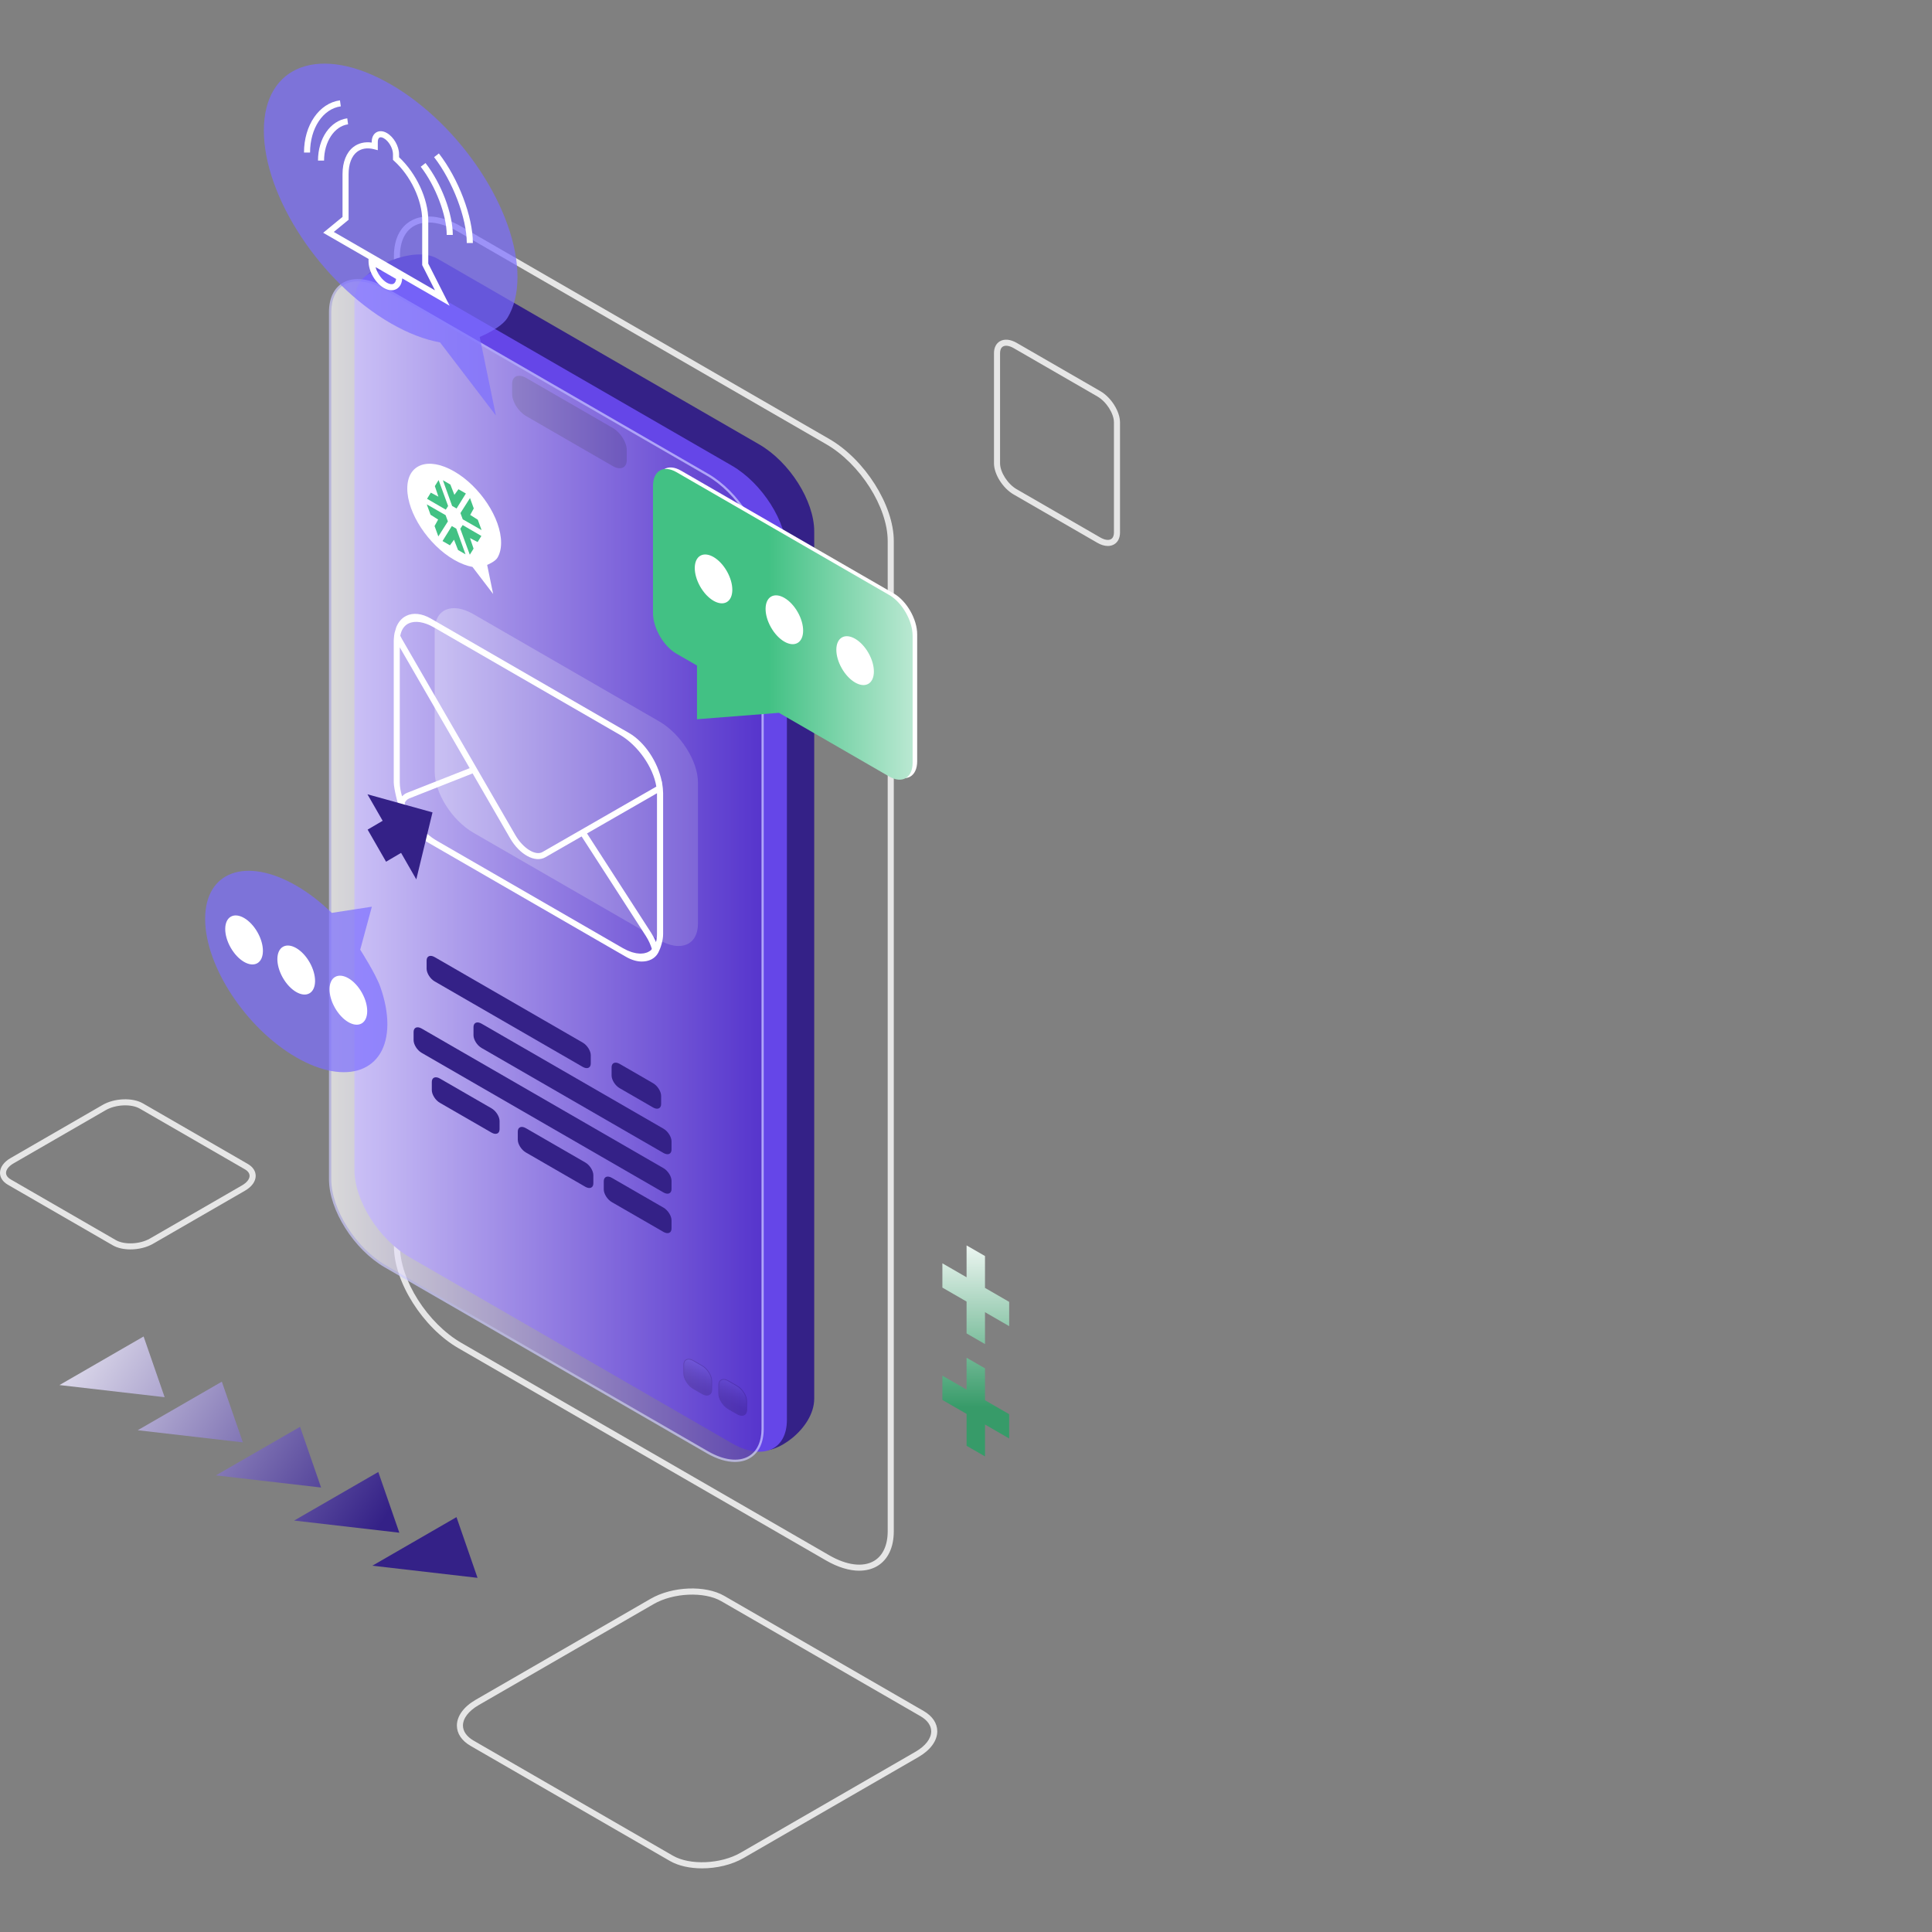 <svg width="200" height="200" viewBox="0 0 200 200" fill="none" xmlns="http://www.w3.org/2000/svg"><rect x="0" y="0" width="200" height="200" fill="#808080" stroke="none"/><g clip-path="url(#clip0_393_8942)"><path d="M88.952 162.599C87.915 162.599 86.74 162.244 85.533 161.55L47.457 139.565C43.773 137.438 40.778 132.701 40.778 129.005V26.485C40.778 24.801 41.398 23.512 42.526 22.865C43.868 22.092 45.779 22.305 47.771 23.459L85.847 45.443C89.53 47.571 92.525 52.307 92.525 56.003V158.52C92.525 160.205 91.906 161.49 90.778 162.141C90.247 162.445 89.628 162.596 88.952 162.596V162.599ZM44.355 23.035C43.786 23.035 43.274 23.157 42.837 23.409C41.913 23.943 41.404 25.033 41.404 26.485V129.002C41.404 132.497 44.258 136.991 47.768 139.019L85.844 161.003C87.638 162.04 89.32 162.257 90.461 161.597C91.385 161.063 91.894 159.972 91.894 158.52V56C91.894 52.505 89.04 48.011 85.529 45.984L47.454 23.999C46.344 23.358 45.276 23.031 44.352 23.031L44.355 23.035Z" fill="#E6E6E6"/><path d="M114.686 56.519C114.35 56.519 113.973 56.409 113.596 56.189L104.928 51.185C103.809 50.538 102.897 49.089 102.897 47.958V36.558C102.897 35.993 103.117 35.556 103.513 35.326C103.972 35.062 104.601 35.122 105.245 35.493L113.913 40.496C115.032 41.144 115.943 42.593 115.943 43.724V55.123C115.943 55.689 115.727 56.126 115.327 56.355C115.139 56.462 114.922 56.519 114.686 56.519ZM113.91 55.645C114.347 55.896 114.755 55.959 115.013 55.812C115.261 55.667 115.315 55.359 115.315 55.123V43.724C115.315 42.806 114.529 41.578 113.599 41.04L104.931 36.037C104.494 35.785 104.082 35.722 103.828 35.87C103.579 36.015 103.526 36.323 103.526 36.558V47.958C103.526 48.875 104.312 50.104 105.242 50.642L113.91 55.645Z" fill="#E6E6E6"/><path d="M13.505 129.338C12.823 129.338 12.166 129.2 11.679 128.917L0.82 122.647C0.292 122.342 0 121.902 0 121.412C0 120.843 0.399 120.284 1.097 119.882L10.629 114.378C11.852 113.671 13.719 113.602 14.79 114.218L25.649 120.488C26.177 120.793 26.469 121.233 26.469 121.723C26.469 122.292 26.07 122.852 25.372 123.254L15.84 128.757C15.177 129.14 14.322 129.338 13.508 129.338H13.505ZM1.408 120.428C0.918 120.711 0.625 121.079 0.625 121.412C0.625 121.745 0.899 121.972 1.131 122.104L11.99 128.374C12.873 128.883 14.492 128.81 15.523 128.213L25.055 122.71C25.545 122.427 25.837 122.06 25.837 121.726C25.837 121.393 25.564 121.167 25.331 121.035L14.473 114.765C13.59 114.256 11.974 114.328 10.94 114.925L1.408 120.428Z" fill="#E6E6E6"/><path d="M72.679 193.412C71.431 193.412 70.24 193.16 69.347 192.645L48.711 180.73C47.797 180.202 47.297 179.457 47.297 178.628C47.297 177.65 48.004 176.679 49.236 175.966L67.351 165.506C69.599 164.208 73.018 164.073 74.976 165.205L95.612 177.119C96.527 177.647 97.026 178.392 97.026 179.222C97.026 180.199 96.319 181.17 95.087 181.884L76.972 192.343C75.746 193.05 74.175 193.412 72.679 193.412ZM49.55 176.513C48.516 177.11 47.925 177.88 47.925 178.628C47.925 179.222 48.318 179.778 49.025 180.187L69.661 192.101C71.415 193.113 74.618 192.975 76.657 191.799L94.773 181.34C95.807 180.743 96.398 179.973 96.398 179.225C96.398 178.631 96.005 178.075 95.298 177.666L74.662 165.751C72.908 164.739 69.705 164.878 67.666 166.053L49.55 176.513Z" fill="#E6E6E6"/><path d="M104.469 146.398L101.967 144.952V141.652L100.06 140.552V143.852L97.555 142.407V144.921L100.06 146.367V149.667L101.967 150.767V147.467L104.469 148.912V146.398Z" fill="url(#paint0_linear_393_8942)"/><path d="M104.469 134.77L101.967 133.324V130.024L100.06 128.924V132.224L97.555 130.778V133.292L100.06 134.738V138.038L101.967 139.138V135.838L104.469 137.284V134.77Z" fill="url(#paint1_linear_393_8942)"/><path d="M47.256 157.052L38.547 162.081L49.434 163.338L47.256 157.052Z" fill="url(#paint2_linear_393_8942)"/><path d="M39.16 152.379L30.448 157.407L41.338 158.665L39.16 152.379Z" fill="url(#paint3_linear_393_8942)"/><path d="M31.061 147.702L22.352 152.731L33.239 153.988L31.061 147.702Z" fill="url(#paint4_linear_393_8942)"/><path d="M22.965 143.029L14.256 148.057L25.143 149.315L22.965 143.029Z" fill="url(#paint5_linear_393_8942)"/><path d="M14.866 138.352L6.157 143.381L17.044 144.638L14.866 138.352Z" fill="url(#paint6_linear_393_8942)"/><path d="M78.578 150.028L45.232 130.778C42.077 128.958 37.636 122.094 37.636 118.939V29.16C37.699 27.871 42.727 25.357 45.232 26.746L78.578 45.996C81.733 47.816 84.288 51.851 84.288 55.007V144.783C84.288 147.938 80.127 150.757 78.578 150.025V150.028Z" fill="#342187"/><path d="M75.75 149.399L42.404 130.149C39.248 128.33 36.693 124.294 36.693 121.139V31.36C36.693 28.204 39.252 27.123 42.404 28.946L75.75 48.196C78.905 50.016 81.46 54.051 81.46 57.207V146.983C81.46 150.138 78.902 151.219 75.75 149.396V149.399Z" fill="#6546E8"/><path d="M63.426 48.246L54.472 43.076C53.667 42.611 53.014 41.584 53.014 40.779V39.742C53.014 38.937 53.667 38.661 54.472 39.126L63.426 44.296C64.231 44.761 64.884 45.789 64.884 46.593V47.63C64.884 48.435 64.231 48.712 63.426 48.246Z" fill="#342187"/><path opacity="0.7" d="M49.009 63.577L68.244 74.681C70.459 75.96 72.254 78.792 72.254 81.008V95.616C72.254 97.831 70.459 98.589 68.244 97.31L49.009 86.206C46.794 84.927 44.999 82.095 44.999 79.879V65.271C44.999 63.056 46.794 62.298 49.009 63.577Z" fill="#CECCFF"/><path d="M71.78 140.857L72.679 141.375C73.232 141.693 73.678 142.4 73.678 142.953V143.852C73.678 144.405 73.232 144.594 72.679 144.273L71.78 143.755C71.227 143.437 70.78 142.73 70.78 142.177V141.278C70.78 140.725 71.227 140.536 71.78 140.857Z" fill="url(#paint7_linear_393_8942)"/><path d="M73.178 144.465C73.021 144.465 72.842 144.412 72.659 144.305L71.76 143.786C71.198 143.463 70.742 142.74 70.742 142.177V141.278C70.742 141.024 70.837 140.829 71.006 140.731C71.207 140.615 71.5 140.647 71.801 140.823L72.7 141.341C73.263 141.665 73.719 142.388 73.719 142.95V143.849C73.719 144.104 73.624 144.299 73.454 144.396C73.376 144.443 73.282 144.465 73.178 144.465ZM71.28 140.741C71.192 140.741 71.11 140.76 71.044 140.801C70.899 140.885 70.821 141.055 70.821 141.281V142.18C70.821 142.718 71.261 143.412 71.801 143.723L72.7 144.242C72.977 144.402 73.238 144.437 73.417 144.333C73.561 144.248 73.64 144.079 73.64 143.852V142.953C73.64 142.416 73.2 141.721 72.659 141.41L71.76 140.892C71.588 140.791 71.424 140.741 71.28 140.741Z" fill="#342187"/><path d="M75.401 142.947L76.3 143.466C76.853 143.783 77.299 144.49 77.299 145.044V145.942C77.299 146.496 76.853 146.684 76.3 146.364L75.401 145.845C74.848 145.528 74.401 144.82 74.401 144.267V143.368C74.401 142.815 74.848 142.627 75.401 142.947Z" fill="url(#paint8_linear_393_8942)"/><path d="M76.799 146.558C76.642 146.558 76.463 146.505 76.28 146.398L75.382 145.88C74.819 145.556 74.363 144.833 74.363 144.27V143.372C74.363 143.117 74.458 142.922 74.627 142.825C74.828 142.708 75.121 142.74 75.422 142.916L76.321 143.434C76.884 143.758 77.34 144.481 77.34 145.044V145.942C77.34 146.197 77.245 146.392 77.076 146.489C76.997 146.536 76.903 146.558 76.799 146.558ZM74.901 142.834C74.813 142.834 74.731 142.853 74.665 142.894C74.52 142.979 74.442 143.148 74.442 143.375V144.274C74.442 144.811 74.882 145.506 75.422 145.817L76.321 146.335C76.598 146.496 76.859 146.53 77.038 146.426C77.182 146.342 77.261 146.172 77.261 145.946V145.047C77.261 144.509 76.821 143.815 76.28 143.504L75.382 142.985C75.209 142.884 75.045 142.834 74.901 142.834Z" fill="#342187"/><g opacity="0.7"><path d="M73.235 150.342L39.889 131.092C36.734 129.273 34.179 125.237 34.179 122.082V32.303C34.179 29.147 36.737 28.066 39.889 29.889L73.235 49.139C76.39 50.959 78.946 54.994 78.946 58.15V147.925C78.946 151.081 76.387 152.162 73.235 150.339V150.342Z" fill="url(#paint9_linear_393_8942)"/><path d="M76.088 151.342C75.208 151.342 74.206 151.04 73.172 150.443L39.826 131.193C36.645 129.354 34.056 125.269 34.056 122.082V32.303C34.056 30.886 34.571 29.808 35.508 29.267C36.633 28.616 38.248 28.808 39.945 29.785L73.291 49.035C76.472 50.874 79.061 54.96 79.061 58.147V147.922C79.061 149.34 78.546 150.418 77.609 150.958C77.169 151.213 76.654 151.339 76.088 151.339V151.342ZM37.032 29.122C36.507 29.122 36.029 29.239 35.627 29.471C34.766 29.968 34.294 30.974 34.294 32.303V122.079C34.294 125.19 36.831 129.185 39.949 130.985L73.294 150.235C74.916 151.172 76.447 151.361 77.496 150.754C78.357 150.257 78.829 149.252 78.829 147.922V58.15C78.829 55.038 76.293 51.041 73.175 49.243L39.829 29.993C38.833 29.418 37.871 29.125 37.032 29.125V29.122Z" fill="#CECCFF"/></g><path d="M68.684 123.443L43.648 108.989C43.189 108.725 42.815 108.134 42.815 107.675V106.826C42.815 106.367 43.189 106.21 43.648 106.474L68.684 120.928C69.143 121.192 69.517 121.783 69.517 122.242V123.091C69.517 123.549 69.143 123.707 68.684 123.443Z" fill="#342187"/><path d="M68.684 127.528L63.335 124.442C62.876 124.178 62.502 123.587 62.502 123.128V122.28C62.502 121.821 62.876 121.664 63.335 121.928L68.684 125.014C69.143 125.278 69.517 125.869 69.517 126.328V127.176C69.517 127.635 69.143 127.792 68.684 127.528Z" fill="#342187"/><path d="M60.591 122.855L54.434 119.3C53.976 119.036 53.602 118.445 53.602 117.986V117.138C53.602 116.679 53.976 116.522 54.434 116.786L60.591 120.34C61.05 120.604 61.424 121.195 61.424 121.654V122.503C61.424 122.961 61.05 123.119 60.591 122.855Z" fill="#342187"/><path d="M50.883 117.248L45.534 114.162C45.075 113.898 44.701 113.307 44.701 112.848V112C44.701 111.541 45.075 111.384 45.534 111.648L50.883 114.734C51.342 114.998 51.716 115.589 51.716 116.048V116.896C51.716 117.355 51.342 117.512 50.883 117.248Z" fill="#342187"/><path d="M60.324 110.444L44.996 101.594C44.537 101.33 44.163 100.739 44.163 100.28V99.431C44.163 98.972 44.537 98.815 44.996 99.079L60.324 107.93C60.782 108.194 61.157 108.784 61.157 109.243V110.092C61.157 110.551 60.782 110.708 60.324 110.444Z" fill="#342187"/><path d="M67.606 114.646L64.145 112.647C63.687 112.383 63.312 111.792 63.312 111.333V110.484C63.312 110.026 63.687 109.868 64.145 110.132L67.606 112.131C68.064 112.395 68.439 112.986 68.439 113.445V114.294C68.439 114.752 68.064 114.91 67.606 114.646Z" fill="#342187"/><path d="M68.685 119.357L49.849 108.483C49.391 108.219 49.017 107.628 49.017 107.169V106.32C49.017 105.862 49.391 105.704 49.849 105.968L68.685 116.843C69.144 117.107 69.517 117.698 69.517 118.156V119.005C69.517 119.464 69.144 119.621 68.685 119.357Z" fill="#342187"/><path opacity="0.7" d="M49.66 34.883L51.335 43.011L45.552 35.443C43.981 35.163 42.256 34.509 40.442 33.462C38.629 32.416 36.903 31.074 35.332 29.54C33.761 28.006 32.346 26.284 31.158 24.48C29.97 22.676 29.009 20.787 28.345 18.924C27.682 17.06 27.314 15.221 27.314 13.515C27.314 11.808 27.682 10.391 28.345 9.297C29.009 8.203 29.97 7.424 31.158 6.99C32.346 6.556 33.761 6.468 35.332 6.748C36.903 7.028 38.629 7.682 40.442 8.728C42.256 9.775 43.981 11.117 45.552 12.65C47.124 14.184 48.538 15.906 49.726 17.71C50.914 19.515 51.876 21.403 52.539 23.267C53.202 25.131 53.57 26.969 53.57 28.676C53.57 30.383 53.202 31.8 52.539 32.894C51.876 33.99 49.66 34.88 49.66 34.88V34.883Z" fill="#7C6EFF"/><path d="M44.334 27.29V22.789C44.334 20.596 43.095 17.937 41.31 16.274V15.96C41.31 15.139 40.757 14.178 40.053 13.772C39.66 13.546 39.273 13.518 38.965 13.697C38.657 13.873 38.481 14.238 38.481 14.69V14.759C37.752 14.659 37.099 14.816 36.577 15.221C35.857 15.781 35.458 16.777 35.458 18.025V22.453L33.456 24.097L38.151 26.806V27.041C38.151 28.079 38.849 29.295 39.742 29.81C40.015 29.968 40.285 30.046 40.534 30.046C40.725 30.046 40.901 29.999 41.062 29.908C41.407 29.707 41.609 29.323 41.637 28.817L46.543 31.649L44.334 27.284V27.29ZM40.748 29.367C40.581 29.462 40.33 29.427 40.053 29.27C39.525 28.965 39.06 28.302 38.871 27.645L41.005 28.877C40.977 29.116 40.886 29.292 40.748 29.37V29.367ZM36.087 22.752V18.028C36.087 16.978 36.398 16.158 36.96 15.721C37.419 15.366 38.026 15.271 38.717 15.447L39.11 15.548V14.69C39.11 14.467 39.173 14.303 39.28 14.241C39.383 14.181 39.55 14.209 39.739 14.316C40.251 14.611 40.681 15.363 40.681 15.96V16.551L40.785 16.645C42.504 18.191 43.705 20.718 43.705 22.789V27.441L45.028 30.055L34.553 24.009L36.084 22.752H36.087Z" fill="white"/><path d="M43.554 17.261C45.087 19.241 46.244 22.274 46.244 24.32H46.873C46.873 22.117 45.685 18.986 44.05 16.877L43.554 17.261Z" fill="white"/><path d="M45.433 15.884L44.937 16.268C46.866 18.76 48.321 22.579 48.321 25.156H48.95C48.95 22.415 47.47 18.515 45.433 15.884Z" fill="white"/><path d="M36.033 12.87L35.949 12.248C34.195 12.487 32.919 14.329 32.919 16.626H33.547C33.547 14.678 34.616 13.062 36.033 12.87Z" fill="white"/><path d="M35.279 11.01L35.194 10.388C33.038 10.68 31.47 12.955 31.47 15.793H32.098C32.098 13.273 33.434 11.261 35.279 11.01Z" fill="white"/><path d="M72.622 74.297V68.738L70.492 67.509C69.153 66.736 68.068 64.847 68.068 63.285V50.141C68.068 48.583 69.153 47.945 70.492 48.718L92.523 61.437C93.862 62.21 94.946 64.099 94.946 65.661V78.804C94.946 80.363 93.862 81.001 92.523 80.228L81.105 73.634L72.622 74.297Z" fill="white"/><path d="M72.151 74.455V68.895L70.02 67.666C68.681 66.893 67.597 65.004 67.597 63.442V50.299C67.597 48.74 68.681 48.102 70.02 48.875L92.051 61.594C93.39 62.367 94.474 64.256 94.474 65.818V78.962C94.474 80.52 93.39 81.158 92.051 80.385L80.633 73.791L72.151 74.455Z" fill="url(#paint10_linear_393_8942)"/><path d="M75.228 62.332C75.994 61.898 76.004 60.47 75.252 59.143C74.499 57.815 73.269 57.091 72.503 57.525C71.738 57.959 71.727 59.387 72.48 60.714C73.232 62.041 74.463 62.766 75.228 62.332Z" fill="white"/><path d="M82.559 66.561C83.325 66.127 83.335 64.699 82.583 63.372C81.831 62.045 80.6 61.321 79.834 61.755C79.069 62.189 79.058 63.617 79.811 64.944C80.563 66.271 81.794 66.995 82.559 66.561Z" fill="white"/><path d="M89.885 70.793C90.65 70.359 90.661 68.931 89.908 67.603C89.156 66.276 87.925 65.552 87.16 65.986C86.394 66.42 86.383 67.848 87.136 69.175C87.888 70.502 89.119 71.227 89.885 70.793Z" fill="white"/><path opacity="0.7" d="M37.29 98.312L38.494 93.862L34.339 94.5C33.211 93.4 31.969 92.432 30.668 91.681C29.367 90.93 28.125 90.462 26.997 90.26C25.869 90.059 24.851 90.122 23.999 90.433C23.144 90.744 22.456 91.304 21.978 92.09C21.5 92.878 21.236 93.894 21.236 95.122C21.236 96.351 21.5 97.671 21.978 99.01C22.456 100.349 23.147 101.707 23.999 103.001C24.854 104.299 25.869 105.535 26.997 106.638C28.125 107.741 29.367 108.706 30.668 109.457C31.969 110.208 33.211 110.676 34.339 110.877C35.467 111.079 36.486 111.016 37.337 110.705C38.189 110.393 38.88 109.834 39.358 109.048C39.836 108.263 40.1 107.244 40.1 106.016C40.1 104.787 39.836 103.467 39.358 102.128C38.88 100.789 37.29 98.312 37.29 98.312Z" fill="#7C6EFF"/><path d="M26.634 99.714C27.402 99.278 27.413 97.845 26.658 96.513C25.903 95.181 24.668 94.455 23.899 94.891C23.131 95.326 23.12 96.759 23.875 98.091C24.63 99.423 25.865 100.149 26.634 99.714Z" fill="white"/><path d="M32.032 102.83C32.801 102.395 32.812 100.962 32.057 99.63C31.302 98.298 30.067 97.572 29.298 98.007C28.529 98.443 28.518 99.876 29.273 101.208C30.028 102.54 31.264 103.266 32.032 102.83Z" fill="white"/><path d="M37.431 105.95C38.199 105.515 38.21 104.082 37.455 102.75C36.7 101.418 35.465 100.692 34.696 101.128C33.928 101.563 33.917 102.996 34.672 104.328C35.427 105.66 36.662 106.386 37.431 105.95Z" fill="white"/><path d="M50.43 58.48L51.049 61.487L48.909 58.687C48.327 58.583 47.689 58.341 47.017 57.955C46.344 57.568 45.706 57.072 45.125 56.503C44.543 55.934 44.022 55.299 43.582 54.63C43.142 53.96 42.787 53.263 42.541 52.574C42.296 51.886 42.161 51.204 42.161 50.572C42.161 49.941 42.296 49.416 42.541 49.01C42.787 48.605 43.142 48.316 43.582 48.155C44.022 47.995 44.543 47.964 45.125 48.067C45.706 48.171 46.344 48.413 47.017 48.8C47.689 49.186 48.327 49.683 48.909 50.252C49.49 50.821 50.012 51.455 50.452 52.125C50.892 52.794 51.247 53.492 51.492 54.18C51.737 54.868 51.873 55.55 51.873 56.182C51.873 56.814 51.737 57.339 51.492 57.744C51.247 58.15 50.427 58.48 50.427 58.48H50.43Z" fill="white"/><path d="M46.806 52.373L47.265 52.64L48.227 51.088L47.46 50.645L47.039 51.226L46.621 50.161L45.848 49.714L46.803 52.373H46.806Z" fill="#42C184"/><path d="M47.231 54.724L46.772 54.456L45.81 56.009L46.577 56.452L46.998 55.871L47.417 56.936L48.19 57.383L47.234 54.724H47.231Z" fill="#42C184"/><path d="M46.367 53.973L45.377 55.532L44.987 54.454L45.355 53.784L44.569 53.285L44.18 52.213L46.128 53.329L46.364 53.97L46.367 53.973Z" fill="#42C184"/><path d="M47.667 53.118L47.903 53.759L49.852 54.875L49.462 53.803L48.676 53.304L49.044 52.634L48.654 51.556L47.664 53.115L47.667 53.118Z" fill="#42C184"/><path d="M47.895 54.356L49.831 55.482L49.441 56.116L48.655 55.702L49.023 56.795L48.633 57.421L47.649 54.734L47.891 54.363L47.895 54.356Z" fill="#42C184"/><path d="M46.153 52.753L46.388 52.383L45.404 49.695L45.015 50.321L45.383 51.414L44.597 51L44.207 51.635L46.149 52.76L46.153 52.753Z" fill="#42C184"/><path d="M68.621 81.665L68.606 81.514C68.593 81.397 68.574 81.284 68.558 81.168L68.524 80.888L68.508 80.904C68.093 78.861 66.736 76.815 65.108 75.875L64.479 75.511H64.473L45.238 64.401L44.607 64.036C43.673 63.499 42.765 63.398 42.045 63.757C41.586 63.986 41.237 64.391 41.021 64.926L40.845 65.52C40.826 65.614 40.807 65.708 40.797 65.809L40.791 65.906C40.772 66.07 40.76 66.221 40.76 66.368V80.976C40.76 81.652 41.225 83.33 41.225 83.33C41.85 84.99 43.026 86.476 44.292 87.209L64.162 98.68C64.162 98.68 64.177 98.689 64.187 98.693L64.796 99.045C65.368 99.375 65.928 99.538 66.434 99.538C67.135 99.538 67.804 99.265 68.147 98.614C68.376 98.177 68.646 97.369 68.646 96.709V82.101C68.646 81.969 68.637 81.822 68.621 81.665ZM42.303 64.539C42.96 64.219 43.915 64.369 44.921 64.951L64.155 76.058C66.025 77.139 67.625 79.421 67.942 81.426C67.924 81.438 67.908 81.451 67.889 81.46L59.875 86.065L56.154 88.202C55.428 88.62 54.142 87.818 53.35 86.451L49.525 79.835L41.615 66.158C41.552 66.051 41.492 65.935 41.435 65.815C41.545 65.202 41.841 64.759 42.3 64.536L42.303 64.539ZM41.778 82.296C41.725 82.34 41.668 82.381 41.621 82.431C41.464 81.922 41.385 81.429 41.385 80.983V67.013L48.62 79.521L48.57 79.54L42.152 82.07C42.048 82.111 41.954 82.161 41.863 82.224C41.831 82.246 41.806 82.271 41.778 82.296ZM67.421 98.328C67.38 98.363 67.339 98.4 67.295 98.432C67.248 98.466 67.194 98.495 67.141 98.523C67.094 98.548 67.043 98.573 66.993 98.595C66.937 98.617 66.877 98.633 66.817 98.649C66.761 98.664 66.707 98.68 66.651 98.689C66.588 98.699 66.519 98.705 66.453 98.708C66.393 98.711 66.333 98.718 66.27 98.718C66.198 98.718 66.123 98.708 66.05 98.699C65.987 98.693 65.925 98.689 65.859 98.677C65.78 98.664 65.695 98.639 65.614 98.62C65.547 98.605 65.485 98.592 65.419 98.57C65.331 98.542 65.24 98.504 65.148 98.469C65.085 98.444 65.023 98.422 64.957 98.394C64.859 98.35 64.759 98.297 64.658 98.243C64.592 98.209 64.529 98.18 64.466 98.143L45.232 87.039C45.056 86.938 44.883 86.825 44.71 86.703C44.657 86.665 44.603 86.618 44.55 86.577C44.434 86.489 44.318 86.404 44.208 86.307C44.145 86.253 44.085 86.193 44.022 86.137C43.922 86.046 43.821 85.958 43.727 85.86C43.661 85.794 43.598 85.722 43.535 85.653C43.447 85.559 43.359 85.467 43.274 85.367C43.208 85.291 43.148 85.21 43.086 85.131C43.007 85.034 42.928 84.936 42.853 84.836C42.79 84.751 42.737 84.666 42.677 84.578C42.608 84.477 42.539 84.377 42.473 84.276C42.416 84.185 42.366 84.094 42.312 84.003C42.253 83.899 42.193 83.799 42.139 83.695C42.089 83.601 42.048 83.503 42.001 83.406C41.96 83.321 41.919 83.236 41.882 83.148C41.891 83.129 41.898 83.11 41.907 83.095C41.919 83.069 41.935 83.044 41.948 83.019C41.97 82.985 41.992 82.953 42.017 82.922C42.033 82.903 42.048 82.881 42.064 82.862C42.092 82.831 42.124 82.805 42.155 82.78C42.171 82.768 42.187 82.752 42.206 82.739C42.253 82.708 42.3 82.683 42.353 82.661C42.359 82.661 42.363 82.655 42.369 82.651L48.925 80.065L52.797 86.762C53.79 88.481 55.399 89.352 56.458 88.742L60.208 86.589L66.852 96.882C66.927 96.999 66.996 97.118 67.062 97.237C67.084 97.275 67.103 97.316 67.122 97.357C67.163 97.439 67.204 97.517 67.242 97.599C67.263 97.646 67.282 97.696 67.301 97.743C67.333 97.816 67.361 97.891 67.389 97.967C67.408 98.02 67.424 98.07 67.443 98.124C67.455 98.165 67.468 98.205 67.48 98.246C67.455 98.271 67.43 98.297 67.405 98.322L67.421 98.328ZM68.011 96.719C68.011 97.014 67.977 97.285 67.908 97.523C67.898 97.501 67.889 97.483 67.879 97.461C67.835 97.357 67.785 97.253 67.735 97.153C67.71 97.102 67.688 97.049 67.659 96.999C67.578 96.848 67.49 96.697 67.395 96.546L60.767 86.278L68.011 82.117V96.716V96.719Z" fill="white"/><path d="M43.095 91.034L44.773 84.097L38.038 82.224L39.613 84.968L38.057 85.882L39.965 89.204L41.52 88.29L43.095 91.034Z" fill="#342187"/></g><defs><linearGradient id="paint0_linear_393_8942" x1="101.012" y1="127.217" x2="101.012" y2="152.885" gradientUnits="userSpaceOnUse"><stop stop-color="white"/><stop offset="0.72" stop-color="#379B69"/></linearGradient><linearGradient id="paint1_linear_393_8942" x1="101.012" y1="127.217" x2="101.012" y2="152.885" gradientUnits="userSpaceOnUse"><stop stop-color="white"/><stop offset="0.72" stop-color="#379B69"/></linearGradient><linearGradient id="paint2_linear_393_8942" x1="3.036" y1="133.921" x2="39.653" y2="157.477" gradientUnits="userSpaceOnUse"><stop stop-color="white"/><stop offset="1" stop-color="#342187"/></linearGradient><linearGradient id="paint3_linear_393_8942" x1="2.791" y1="134.298" x2="39.412" y2="157.854" gradientUnits="userSpaceOnUse"><stop stop-color="white"/><stop offset="1" stop-color="#342187"/></linearGradient><linearGradient id="paint4_linear_393_8942" x1="2.549" y1="134.678" x2="39.167" y2="158.234" gradientUnits="userSpaceOnUse"><stop stop-color="white"/><stop offset="1" stop-color="#342187"/></linearGradient><linearGradient id="paint5_linear_393_8942" x1="2.307" y1="135.055" x2="38.924" y2="158.611" gradientUnits="userSpaceOnUse"><stop stop-color="white"/><stop offset="1" stop-color="#342187"/></linearGradient><linearGradient id="paint6_linear_393_8942" x1="2.062" y1="135.432" x2="38.683" y2="158.988" gradientUnits="userSpaceOnUse"><stop stop-color="white"/><stop offset="1" stop-color="#342187"/></linearGradient><linearGradient id="paint7_linear_393_8942" x1="72.836" y1="141.291" x2="71.701" y2="143.663" gradientUnits="userSpaceOnUse"><stop stop-color="#7C6EFF"/><stop offset="0.15" stop-color="#6B5CE3"/><stop offset="0.41" stop-color="#5342BB"/><stop offset="0.65" stop-color="#42309E"/><stop offset="0.85" stop-color="#37248D"/><stop offset="1" stop-color="#342187"/></linearGradient><linearGradient id="paint8_linear_393_8942" x1="76.598" y1="143.086" x2="75.467" y2="145.462" gradientUnits="userSpaceOnUse"><stop stop-color="#7C6EFF"/><stop offset="0.15" stop-color="#6B5CE3"/><stop offset="0.41" stop-color="#5342BB"/><stop offset="0.65" stop-color="#42309E"/><stop offset="0.85" stop-color="#37248D"/><stop offset="1" stop-color="#342187"/></linearGradient><linearGradient id="paint9_linear_393_8942" x1="34.179" y1="90.116" x2="78.946" y2="90.116" gradientUnits="userSpaceOnUse"><stop stop-color="white"/><stop offset="1" stop-color="#502DC1"/></linearGradient><linearGradient id="paint10_linear_393_8942" x1="103.186" y1="64.63" x2="70.378" y2="64.63" gradientUnits="userSpaceOnUse"><stop stop-color="white"/><stop offset="0.72" stop-color="#42C184"/></linearGradient><clipPath id="clip0_393_8942"><rect width="200" height="200" fill="white"/></clipPath></defs></svg>